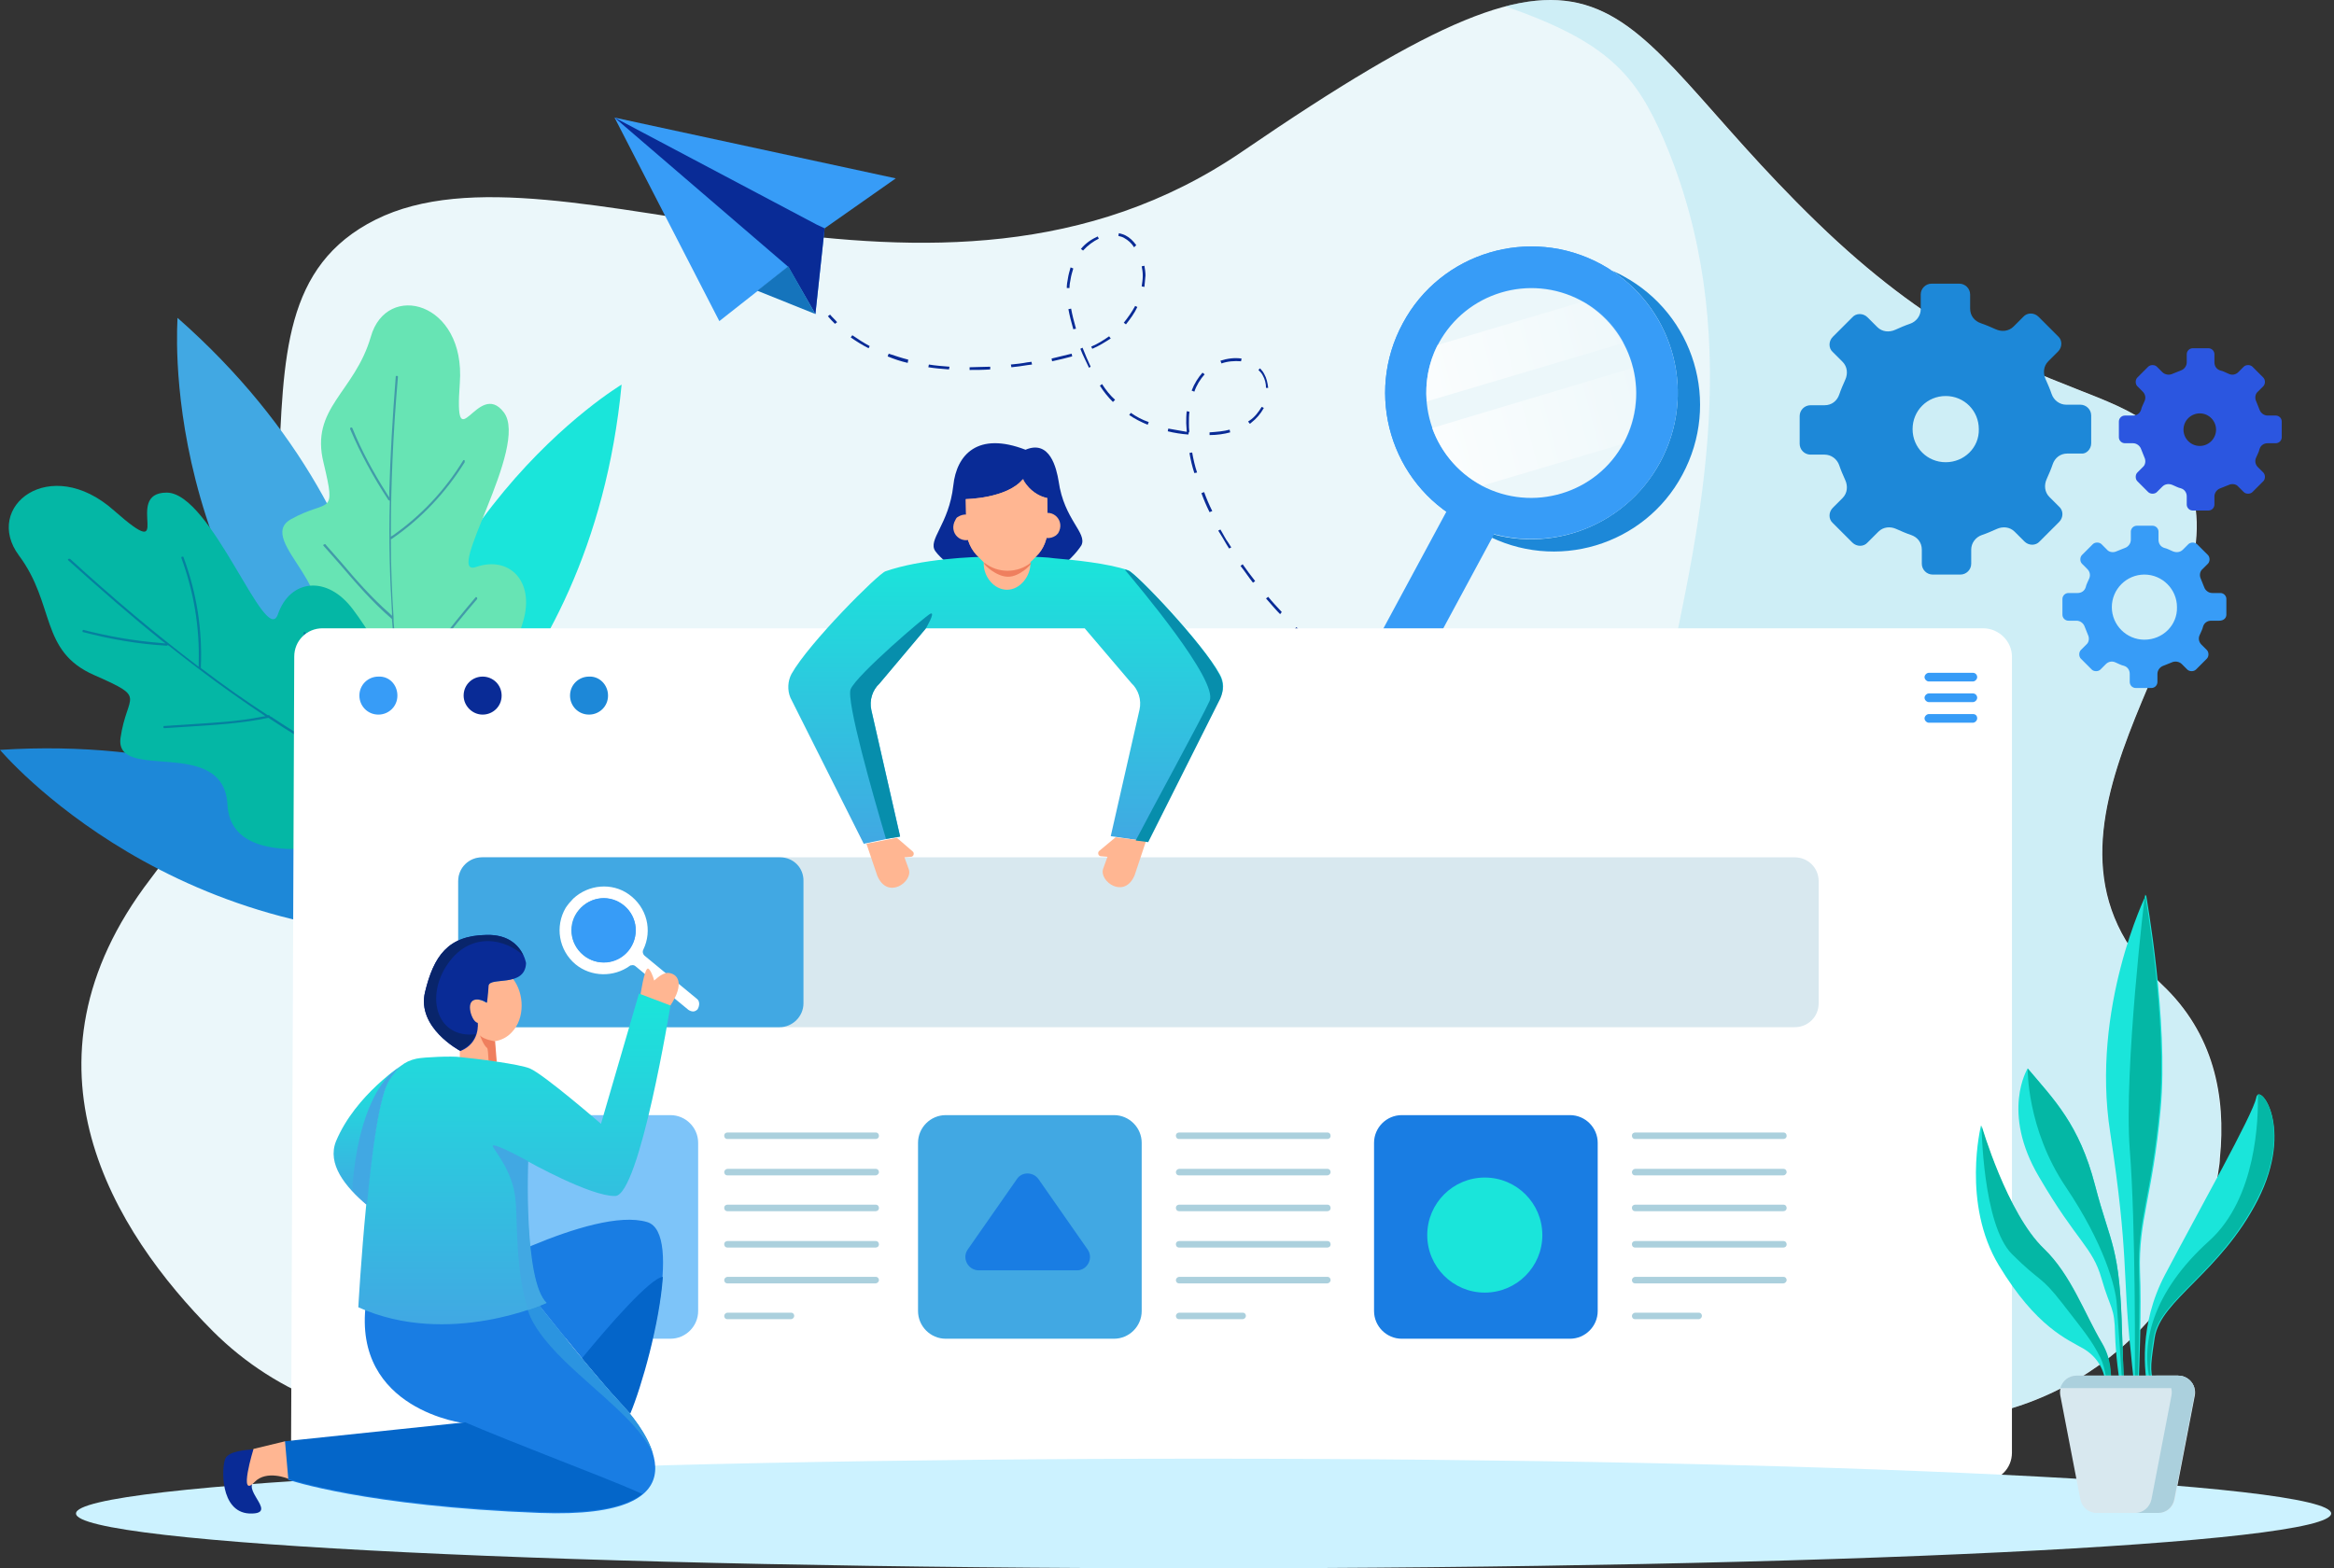 <?xml version="1.0" encoding="UTF-8"?> <svg xmlns="http://www.w3.org/2000/svg" width="366" height="246" viewBox="0 0 366 246" fill="none"><rect x="0" y="0" width="366" height="246" fill="#333333" stroke="none"/><path d="M66.743 222.929H301.79C324.776 222.929 344.781 206.159 347.931 183.343C348.016 182.833 348.102 182.237 348.102 181.726C349.123 171.851 347.08 162.061 339.078 154.484C313.283 130.307 349.293 99.234 343.93 77.781C338.567 56.328 319.753 68.672 284.934 34.875C250.03 1.078 255.479 -17.736 194.865 23.723C146.255 57.009 87.941 19.977 58.911 34.449C29.966 48.921 58.996 91.742 23.581 137.883C1.277 166.998 17.963 193.304 33.371 208.798C38.479 213.906 44.524 217.736 51.164 220.205C56.102 222.078 61.38 222.929 66.743 222.929Z" fill="#EBF7FA"></path><path opacity="0.48" d="M343.845 77.781C338.482 56.328 319.668 68.672 284.849 34.875C261.097 11.889 256.075 -4.201 236.069 0.992C251.988 6.526 256.5 11.634 260.927 21.935C286.296 81.356 233.77 141.033 269.525 167.85C289.191 182.662 248.243 204.201 210.955 222.93H301.705C324.69 222.93 344.696 206.159 347.846 183.344C347.931 182.833 348.016 182.237 348.016 181.726C349.038 171.851 346.995 162.061 338.992 154.484C313.283 130.392 349.208 99.234 343.845 77.781Z" fill="#ADE4F2"></path><path d="M140.467 27.979L96.369 18.445L112.799 50.369L123.611 41.855L127.867 49.262L129.314 35.811L140.467 27.979Z" fill="#379CF7"></path><path d="M128.037 35.215L129.314 35.811L127.867 49.262L123.611 41.855L96.369 18.445L128.037 35.215Z" fill="#092B96"></path><path d="M118.758 45.601L127.867 49.262L123.611 41.77L118.758 45.601Z" fill="#1574BC"></path><path d="M130.932 50.794C130.506 50.369 130.166 50.028 129.825 49.602L130.166 49.347C130.506 49.773 130.932 50.113 131.272 50.539L130.932 50.794Z" fill="#092B96"></path><path d="M246.881 118.133C245.774 118.048 244.667 117.963 243.646 117.878L243.731 117.452C244.838 117.537 245.859 117.707 246.966 117.707L246.881 118.133ZM240.411 117.367C239.304 117.197 238.283 117.026 237.176 116.771L237.261 116.345C238.283 116.601 239.389 116.771 240.411 116.941V117.367ZM234.026 116.09C233.004 115.834 231.898 115.494 230.876 115.153L230.961 114.728C231.983 115.068 233.004 115.324 234.111 115.664L234.026 116.09ZM227.811 114.132C226.79 113.791 225.768 113.366 224.747 112.94L224.917 112.599C225.939 113.025 226.96 113.451 227.982 113.791L227.811 114.132ZM221.767 111.578C220.745 111.152 219.809 110.641 218.873 110.131L219.043 109.79C219.979 110.301 221.001 110.812 221.937 111.237L221.767 111.578ZM215.978 108.513C215.042 107.917 214.105 107.406 213.169 106.811L213.424 106.47C214.361 107.066 215.212 107.662 216.148 108.173L215.978 108.513ZM210.53 104.938C209.678 104.342 208.742 103.661 207.891 102.98L208.146 102.639C208.997 103.32 209.849 104.001 210.7 104.597L210.53 104.938ZM205.422 100.851C204.571 100.17 203.804 99.404 203.038 98.638L203.294 98.382C204.06 99.149 204.911 99.83 205.677 100.596L205.422 100.851ZM200.74 96.339C199.973 95.573 199.292 94.722 198.526 93.871L198.867 93.615C199.548 94.466 200.314 95.233 200.995 95.999L200.74 96.339ZM196.483 91.402C195.802 90.55 195.206 89.614 194.525 88.763L194.866 88.507C195.462 89.359 196.143 90.295 196.824 91.146L196.483 91.402ZM192.737 86.038C192.567 85.783 192.482 85.613 192.312 85.357C191.886 84.591 191.46 83.91 191.035 83.229L191.375 83.059C191.801 83.74 192.141 84.506 192.652 85.187C192.822 85.443 192.908 85.613 193.078 85.868L192.737 86.038ZM189.673 80.335C189.162 79.313 188.736 78.292 188.396 77.355L188.821 77.185C189.162 78.121 189.587 79.143 190.098 80.164L189.673 80.335ZM187.289 74.205C186.948 73.184 186.693 72.077 186.523 71.055L186.948 70.97C187.119 71.992 187.374 73.099 187.715 74.12L187.289 74.205ZM189.673 68.246V67.82C190.864 67.735 191.886 67.65 192.822 67.395L192.908 67.82C191.971 68.076 190.864 68.246 189.673 68.246ZM186.352 68.161C185.246 68.076 184.139 67.906 183.118 67.65L183.203 67.225C184.139 67.395 185.076 67.565 186.097 67.735C186.097 67.31 186.012 66.799 186.012 66.373C186.012 65.777 186.012 65.096 186.097 64.5L186.523 64.585C186.438 65.181 186.438 65.777 186.438 66.373C186.438 66.799 186.438 67.31 186.523 67.735H186.438L186.352 68.161ZM179.968 66.629C178.946 66.203 177.924 65.692 177.073 65.096L177.329 64.756C178.18 65.352 179.116 65.862 180.138 66.203L179.968 66.629ZM195.972 66.458L195.717 66.118C195.802 66.033 195.887 66.033 195.972 65.948C196.738 65.437 197.334 64.671 197.845 63.819L198.186 63.989C197.675 64.926 196.994 65.692 196.228 66.288C196.143 66.373 196.057 66.458 195.972 66.458ZM174.519 63.053C173.753 62.287 173.072 61.436 172.476 60.499L172.817 60.244C173.413 61.18 174.094 62.032 174.86 62.712L174.519 63.053ZM187.289 61.436L186.863 61.265C187.289 60.159 187.885 59.222 188.566 58.456L188.906 58.711C188.225 59.478 187.629 60.414 187.289 61.436ZM198.526 60.84C198.526 60.159 198.356 59.478 198.015 58.882C197.845 58.541 197.59 58.286 197.334 58.03L197.59 57.775C197.845 58.03 198.101 58.371 198.271 58.711C198.611 59.307 198.782 60.074 198.867 60.84H198.526ZM152.045 58.03V57.605C153.066 57.605 154.173 57.52 155.28 57.52V57.945C154.173 58.03 153.066 58.03 152.045 58.03ZM148.81 57.945C147.703 57.86 146.596 57.775 145.575 57.605L145.66 57.179C146.681 57.349 147.788 57.434 148.895 57.52L148.81 57.945ZM170.773 57.69C170.348 56.753 169.837 55.817 169.411 54.71L169.752 54.54C170.178 55.647 170.603 56.583 171.029 57.52L170.773 57.69ZM158.6 57.605L158.515 57.179C159.366 57.094 160.217 57.009 161.069 56.839L161.75 56.753L161.835 57.179L161.154 57.264C160.217 57.434 159.366 57.52 158.6 57.605ZM191.545 57.009L191.375 56.583C192.397 56.243 193.589 56.072 194.695 56.243L194.61 56.668C193.589 56.583 192.482 56.668 191.545 57.009ZM142.34 56.924C141.233 56.668 140.211 56.328 139.19 55.902L139.36 55.476C140.382 55.817 141.403 56.157 142.425 56.413L142.34 56.924ZM164.985 56.668L164.899 56.243C166.006 55.987 167.028 55.732 168.049 55.476L168.134 55.902C167.198 56.157 166.176 56.413 164.985 56.668ZM171.284 54.71L171.114 54.37C172.136 53.944 173.072 53.348 173.923 52.752L174.179 53.093C173.242 53.689 172.306 54.285 171.284 54.71ZM136.21 54.625C135.189 54.114 134.252 53.518 133.401 52.922L133.656 52.582C134.508 53.178 135.444 53.774 136.38 54.285L136.21 54.625ZM168.305 51.645C167.964 50.454 167.709 49.432 167.538 48.496L167.964 48.41C168.134 49.347 168.39 50.368 168.73 51.56L168.305 51.645ZM176.562 50.879L176.222 50.624C176.903 49.773 177.499 48.921 178.01 47.985L178.35 48.155C177.924 49.092 177.243 50.028 176.562 50.879ZM167.709 45.175H167.283C167.283 44.665 167.368 44.154 167.453 43.728C167.538 43.132 167.709 42.536 167.879 41.941L168.305 42.111C168.134 42.707 167.964 43.218 167.879 43.813C167.794 44.239 167.709 44.665 167.709 45.175ZM179.457 45.005L179.031 44.92C179.116 44.324 179.201 43.813 179.201 43.218C179.201 42.707 179.116 42.196 179.031 41.77L179.457 41.685C179.542 42.196 179.627 42.707 179.627 43.218C179.542 43.813 179.542 44.409 179.457 45.005ZM169.837 39.301L169.497 39.046C170.263 38.11 171.199 37.514 172.136 37.088L172.306 37.429C171.455 37.854 170.603 38.45 169.837 39.301ZM177.839 38.791C177.414 38.11 176.903 37.684 176.307 37.343C176.052 37.173 175.711 37.088 175.371 37.003L175.456 36.577C175.796 36.662 176.137 36.748 176.477 36.918C177.158 37.258 177.669 37.769 178.18 38.45L177.839 38.791Z" fill="#092B96"></path><path d="M250.796 118.218C250.626 118.218 250.456 118.218 250.286 118.218V117.792C250.796 117.792 251.392 117.792 251.903 117.792V118.218C251.563 118.218 251.137 118.218 250.796 118.218Z" fill="#092B96"></path><path d="M254.542 43.303C253.946 42.962 253.35 42.707 252.754 42.451C262.63 48.921 266.035 61.946 260.331 72.503C254.627 83.059 241.858 87.401 231.046 82.718C231.557 83.059 232.153 83.399 232.749 83.74C243.901 89.784 257.862 85.613 263.821 74.461C269.866 63.223 265.694 49.347 254.542 43.303Z" fill="#1D88D8"></path><path d="M251.052 41.43C239.9 35.386 225.938 39.557 219.979 50.709C213.935 61.861 218.106 75.823 229.258 81.782C240.41 87.826 254.372 83.655 260.331 72.503C266.375 61.35 262.204 47.474 251.052 41.43ZM232.323 76.163C224.321 71.822 221.341 61.861 225.598 53.859C229.939 45.857 239.9 42.877 247.902 47.134C255.904 51.475 258.884 61.436 254.627 69.438C250.371 77.44 240.325 80.42 232.323 76.163Z" fill="#379CF7"></path><path d="M223.469 52.582C229.173 42.026 241.943 37.684 252.754 42.451C252.244 42.111 251.648 41.77 251.052 41.43C239.9 35.386 225.938 39.557 219.979 50.709C213.935 61.861 218.106 75.823 229.258 81.782C229.854 82.123 230.45 82.378 231.046 82.633C221.171 76.248 217.766 63.138 223.469 52.582Z" fill="#379CF7"></path><path opacity="0.05" d="M247.732 46.963C239.645 42.792 229.684 45.942 225.513 54.029C221.341 62.117 224.491 72.077 232.579 76.248C240.666 80.42 250.626 77.27 254.798 69.183C258.969 61.095 255.82 51.135 247.732 46.963Z" fill="white"></path><path d="M254.627 53.774L223.725 62.968C223.469 59.988 223.98 56.924 225.427 54.114L248.243 47.304C251.052 48.836 253.265 51.135 254.627 53.774Z" fill="url(#paint0_linear_192_1059)"></path><path d="M254.798 69.183C254.713 69.353 254.627 69.523 254.542 69.608L232.493 76.163C228.662 74.205 225.938 70.885 224.576 67.139L256.075 57.69C257.096 61.521 256.671 65.522 254.798 69.183Z" fill="url(#paint1_linear_192_1059)"></path><path d="M235.491 81.562L228.223 77.642L204.42 121.778L211.689 125.698L235.491 81.562Z" fill="#379CF7"></path><path d="M327.925 69.523V65.181C327.925 64.245 327.159 63.479 326.223 63.479H324.009C322.988 63.479 322.051 62.798 321.711 61.776C321.455 61.01 321.115 60.244 320.774 59.478C320.349 58.541 320.434 57.434 321.2 56.668L322.732 55.136C323.413 54.455 323.413 53.348 322.732 52.752L319.668 49.688C318.987 49.007 317.88 49.007 317.284 49.688L315.752 51.22C314.985 51.986 313.879 52.071 312.942 51.645C312.176 51.305 311.41 50.965 310.644 50.709C309.622 50.369 308.941 49.517 308.941 48.41V46.197C308.941 45.261 308.175 44.495 307.239 44.495H302.897C301.96 44.495 301.194 45.261 301.194 46.197V48.496C301.194 49.517 300.513 50.454 299.492 50.794C298.725 51.05 297.959 51.39 297.193 51.731C296.257 52.156 295.15 52.071 294.384 51.305L292.851 49.773C292.17 49.092 291.064 49.092 290.468 49.773L287.403 52.837C286.722 53.518 286.722 54.625 287.403 55.221L288.935 56.753C289.702 57.52 289.787 58.626 289.361 59.563C289.02 60.329 288.68 61.095 288.425 61.861C288.084 62.883 287.233 63.564 286.126 63.564H283.913C282.976 63.564 282.21 64.33 282.21 65.266V69.608C282.21 70.545 282.976 71.311 283.913 71.311H286.126C287.148 71.311 288.084 71.992 288.425 73.013C288.68 73.78 289.02 74.546 289.361 75.312C289.787 76.248 289.702 77.355 288.935 78.121L287.403 79.654C286.722 80.335 286.722 81.441 287.403 82.037L290.468 85.102C291.149 85.783 292.255 85.783 292.851 85.102L294.554 83.4C295.32 82.633 296.427 82.548 297.363 82.974C298.129 83.314 298.896 83.655 299.662 83.91C300.683 84.251 301.364 85.102 301.364 86.209V88.422C301.364 89.359 302.131 90.125 303.067 90.125H307.409C308.345 90.125 309.111 89.359 309.111 88.422V86.209C309.111 85.187 309.792 84.251 310.814 83.91C311.58 83.655 312.346 83.314 313.113 82.974C314.049 82.548 315.156 82.633 315.922 83.4L317.454 84.932C318.135 85.613 319.242 85.613 319.838 84.932L322.903 81.867C323.584 81.186 323.584 80.079 322.903 79.483L321.37 77.951C320.604 77.185 320.519 76.078 320.945 75.142C321.285 74.376 321.626 73.609 321.881 72.843C322.222 71.822 323.073 71.141 324.18 71.141H326.393C327.159 71.226 327.925 70.46 327.925 69.523ZM305.11 72.503C302.216 72.503 299.917 70.204 299.917 67.31C299.917 64.415 302.216 62.117 305.11 62.117C308.005 62.117 310.303 64.415 310.303 67.31C310.388 70.204 308.005 72.503 305.11 72.503Z" fill="#1D88D8"></path><path d="M349.123 96.424V93.956C349.123 93.445 348.698 93.019 348.187 93.019H346.91C346.314 93.019 345.803 92.594 345.633 92.083C345.463 91.657 345.292 91.231 345.122 90.806C344.867 90.295 344.952 89.614 345.377 89.273L346.229 88.422C346.569 88.082 346.569 87.4 346.229 87.06L344.526 85.357C344.186 85.017 343.505 85.017 343.164 85.357L342.313 86.209C341.887 86.634 341.291 86.719 340.695 86.464C340.27 86.294 339.844 86.038 339.418 85.953C338.822 85.783 338.482 85.272 338.482 84.676V83.399C338.482 82.888 338.056 82.463 337.545 82.463H335.077C334.566 82.463 334.14 82.888 334.14 83.399V84.676C334.14 85.272 333.714 85.783 333.204 85.953C332.778 86.124 332.352 86.294 331.927 86.464C331.416 86.719 330.735 86.634 330.394 86.209L329.543 85.357C329.203 85.017 328.521 85.017 328.181 85.357L326.478 87.06C326.138 87.4 326.138 88.082 326.478 88.422L327.33 89.273C327.755 89.699 327.84 90.295 327.585 90.806C327.415 91.231 327.159 91.657 327.074 92.083C326.904 92.679 326.393 93.019 325.797 93.019H324.35C323.839 93.019 323.414 93.445 323.414 93.956V96.424C323.414 96.935 323.839 97.361 324.35 97.361H325.627C326.223 97.361 326.734 97.787 326.904 98.297C327.074 98.723 327.244 99.149 327.415 99.574C327.67 100.085 327.585 100.766 327.159 101.107L326.308 101.958C325.968 102.298 325.968 102.98 326.308 103.32L328.011 105.023C328.351 105.363 329.032 105.363 329.373 105.023L330.224 104.171C330.65 103.746 331.246 103.661 331.756 103.916C332.182 104.086 332.608 104.342 333.033 104.427C333.629 104.597 333.97 105.108 333.97 105.704V106.981C333.97 107.491 334.395 107.917 334.906 107.917H337.375C337.886 107.917 338.312 107.491 338.312 106.981V105.704C338.312 105.108 338.737 104.597 339.248 104.427C339.674 104.256 340.099 104.086 340.525 103.916C341.036 103.661 341.717 103.746 342.142 104.171L342.994 105.023C343.334 105.363 344.015 105.363 344.356 105.023L346.058 103.32C346.399 102.98 346.399 102.298 346.058 101.958L345.207 101.107C344.782 100.681 344.696 100.085 344.952 99.574C345.122 99.149 345.377 98.723 345.463 98.297C345.633 97.701 346.144 97.361 346.74 97.361H348.016C348.698 97.361 349.123 96.935 349.123 96.424ZM336.268 100.34C333.459 100.34 331.161 98.042 331.161 95.233C331.161 92.423 333.459 90.125 336.268 90.125C339.078 90.125 341.376 92.423 341.376 95.233C341.461 98.042 339.163 100.34 336.268 100.34Z" fill="#379CF7"></path><path d="M357.806 68.587V66.118C357.806 65.607 357.381 65.181 356.87 65.181H355.593C354.997 65.181 354.486 64.756 354.316 64.245C354.146 63.819 353.976 63.394 353.805 62.968C353.55 62.457 353.635 61.776 354.061 61.436L354.912 60.584C355.253 60.244 355.253 59.563 354.912 59.222L353.209 57.52C352.869 57.179 352.188 57.179 351.847 57.52L350.996 58.371C350.57 58.797 349.974 58.882 349.464 58.626C349.038 58.456 348.612 58.201 348.187 58.116C347.591 57.945 347.25 57.435 347.25 56.839V55.562C347.25 55.051 346.825 54.625 346.314 54.625H343.845C343.334 54.625 342.908 55.051 342.908 55.562V56.839C342.908 57.435 342.483 57.945 341.972 58.116C341.546 58.286 341.121 58.456 340.695 58.626C340.184 58.882 339.503 58.797 339.078 58.371L338.226 57.52C337.886 57.179 337.205 57.179 336.864 57.52L335.162 59.222C334.821 59.563 334.821 60.244 335.162 60.584L336.013 61.436C336.439 61.861 336.524 62.457 336.268 62.968C336.098 63.394 335.843 63.819 335.757 64.245C335.587 64.841 335.076 65.181 334.481 65.181H333.204C332.693 65.181 332.267 65.607 332.267 66.118V68.587C332.267 69.097 332.693 69.523 333.204 69.523H334.481C335.076 69.523 335.587 69.949 335.757 70.46C335.928 70.885 336.098 71.311 336.268 71.737C336.524 72.247 336.439 72.928 336.013 73.269L335.162 74.12C334.821 74.461 334.821 75.142 335.162 75.482L336.864 77.185C337.205 77.525 337.886 77.525 338.226 77.185L339.078 76.334C339.503 75.908 340.099 75.823 340.695 76.078C341.121 76.249 341.546 76.504 341.972 76.589C342.568 76.759 342.908 77.27 342.908 77.866V79.143C342.908 79.654 343.334 80.079 343.845 80.079H346.314C346.825 80.079 347.25 79.654 347.25 79.143V77.866C347.25 77.27 347.676 76.759 348.187 76.589C348.612 76.419 349.038 76.249 349.464 76.078C349.974 75.823 350.655 75.908 350.996 76.334L351.847 77.185C352.188 77.525 352.869 77.525 353.209 77.185L354.912 75.482C355.253 75.142 355.253 74.461 354.912 74.12L354.061 73.269C353.635 72.843 353.55 72.247 353.805 71.737C353.976 71.311 354.231 70.885 354.316 70.46C354.486 69.864 354.997 69.523 355.593 69.523H356.87C357.381 69.523 357.806 69.097 357.806 68.587ZM344.952 69.949C343.504 69.949 342.398 68.757 342.398 67.395C342.398 65.948 343.59 64.841 344.952 64.841C346.399 64.841 347.506 66.033 347.506 67.395C347.506 68.757 346.399 69.949 344.952 69.949Z" fill="#2B56E0"></path><path d="M76.788 146.482C76.788 146.482 52.1 114.302 0 117.622C0 117.622 27.668 150.653 76.788 146.482Z" fill="#1D88D8"></path><path d="M61.72 124.603C61.72 124.603 67.084 84.421 27.838 49.858C27.923 49.858 24.007 92.764 61.72 124.603Z" fill="#41A8E3"></path><path d="M57.889 129.796C57.889 129.796 92.623 110.982 97.475 60.329C97.475 60.329 61.465 81.782 57.889 129.796Z" fill="#1AE5DA"></path><path d="M65.806 126.902C65.806 126.902 36.861 109.109 47.418 100.17C55.335 93.445 39.756 84.762 45.63 81.442C51.589 78.121 52.781 81.186 50.738 72.588C48.609 63.99 55.59 61.606 58.144 52.837C60.613 44.069 73.042 47.304 72.106 60.074C71.169 72.843 74.915 59.307 79.001 64.671C83.088 70.034 69.467 90.721 74.66 88.933C79.853 87.145 83.854 91.147 82.066 97.361C77.895 111.833 65.806 126.902 65.806 126.902Z" fill="#67E4B4"></path><path opacity="0.39" d="M66.828 133.286C66.742 133.286 66.742 133.201 66.742 133.116C64.784 123.241 62.486 110.301 61.464 97.191V97.106L61.379 97.021C58.4 94.467 55.76 91.402 53.292 88.507C52.44 87.571 51.589 86.549 50.738 85.613C50.653 85.528 50.653 85.528 50.738 85.443C50.823 85.358 50.908 85.358 50.993 85.358C50.993 85.358 51.078 85.358 51.078 85.443C51.929 86.379 52.696 87.316 53.547 88.252C55.846 90.976 58.314 93.786 61.038 96.169L61.464 96.595V95.999C61.124 90.466 60.953 84.762 61.124 78.717V78.547L60.953 78.462C60.953 78.462 60.868 78.462 60.868 78.377C58.57 74.886 56.527 71.141 54.909 67.31C54.909 67.225 54.909 67.225 54.909 67.139C54.994 67.054 55.079 67.054 55.164 67.054L55.25 67.139C56.697 70.715 58.57 74.12 60.613 77.355L61.038 78.036V77.27C61.209 71.481 61.549 65.522 62.06 59.052C62.06 58.967 62.06 58.967 62.145 58.967C62.23 58.967 62.23 58.967 62.316 58.967C62.401 58.967 62.401 59.052 62.401 59.137C61.635 67.991 61.294 76.078 61.294 83.655V84.166L61.72 83.91C66.146 80.76 69.807 76.844 72.616 72.247C72.616 72.162 72.701 72.162 72.787 72.162C72.872 72.162 72.872 72.247 72.872 72.332C72.872 72.418 72.872 72.418 72.872 72.503C69.892 77.27 66.061 81.356 61.464 84.506L61.294 84.591V84.762C61.294 89.018 61.464 93.019 61.72 96.935V97.021V97.106C61.72 97.191 61.72 97.191 61.72 97.276V97.361V97.446C61.975 100.851 62.316 104.512 62.826 108.428L62.997 108.939L63.337 108.428C66.828 103.32 70.573 98.383 74.574 93.7C74.659 93.615 74.659 93.615 74.745 93.7C74.83 93.7 74.83 93.786 74.83 93.871V93.956C70.573 98.893 66.657 104.086 62.997 109.45L62.911 109.535V109.62C63.848 116.601 65.04 124.092 66.913 133.286C66.913 133.372 66.913 133.372 66.913 133.372C66.998 133.372 66.913 133.372 66.828 133.286Z" fill="#092B96"></path><path d="M69.722 128.008C69.722 128.008 36.436 140.778 35.67 126.22C35.074 115.324 17.962 122.815 18.899 115.749C19.92 108.683 23.241 109.62 14.727 105.874C6.214 102.128 8.683 94.807 2.979 87.145C-2.725 79.483 7.832 71.141 17.877 80.079C27.923 88.933 19.069 77.27 26.135 77.27C33.201 77.27 41.714 101.788 43.587 96.339C45.46 90.891 51.249 90.125 55.335 95.573C64.87 108.258 69.722 128.008 69.722 128.008Z" fill="#04B7A5"></path><path opacity="0.39" d="M75.681 131.243C75.596 131.243 75.596 131.243 75.511 131.243C66.061 126.561 53.717 120.261 42.224 112.685L42.139 112.599H42.054C38.053 113.451 33.796 113.706 29.795 113.962C28.433 114.047 27.156 114.132 25.794 114.217C25.709 114.217 25.709 114.217 25.624 114.132C25.624 114.047 25.624 113.876 25.709 113.876H25.794C27.071 113.791 28.433 113.706 29.71 113.621C33.456 113.366 37.287 113.195 41.032 112.429L41.628 112.344L41.118 112.004C36.265 108.769 31.498 105.278 26.475 101.277L26.305 101.192L26.134 101.277H26.049C21.622 101.022 17.281 100.255 13.024 99.149C12.939 99.149 12.939 99.064 12.939 99.064C12.939 98.978 12.939 98.893 13.024 98.808H13.109C17.026 99.83 21.027 100.511 25.113 100.851L25.964 100.936L25.283 100.426C20.516 96.595 15.834 92.508 10.726 87.911C10.641 87.826 10.641 87.826 10.641 87.826C10.641 87.741 10.726 87.741 10.726 87.656C10.811 87.656 10.896 87.656 10.981 87.656C17.877 93.956 24.347 99.404 30.732 104.257L31.157 104.597V104.086C31.328 98.382 30.391 92.849 28.433 87.486C28.433 87.401 28.433 87.401 28.518 87.316C28.603 87.316 28.688 87.316 28.688 87.316C28.774 87.316 28.774 87.401 28.774 87.401C30.817 92.934 31.753 98.723 31.498 104.597V104.767L31.583 104.852C35.158 107.577 38.564 109.96 41.969 112.174H42.054H42.139C42.224 112.174 42.224 112.174 42.309 112.259V112.344H42.395C45.374 114.302 48.609 116.345 52.27 118.473L52.866 118.814L52.61 118.133C50.567 112.004 48.864 105.619 47.588 99.319C47.588 99.234 47.588 99.149 47.673 99.149C47.758 99.149 47.843 99.149 47.843 99.149C47.843 99.149 47.928 99.149 47.928 99.234C49.29 105.874 51.163 112.514 53.291 118.984V119.069L53.377 119.155C59.761 122.815 66.827 126.561 75.596 130.903C75.681 130.903 75.681 130.988 75.681 130.988C75.851 131.158 75.766 131.243 75.681 131.243Z" fill="#092B96"></path><path d="M310.985 98.553H50.569C48.1 98.553 46.142 100.511 46.142 102.98L45.631 229.995C45.631 232.464 47.589 234.422 50.058 234.422L311.07 232.294C313.539 232.294 315.497 230.336 315.497 227.867V102.98C315.497 100.596 313.454 98.553 310.985 98.553Z" fill="white"></path><path d="M281.444 134.478H75.596C73.553 134.478 71.851 136.096 71.851 138.224V157.378C71.851 159.421 73.468 161.124 75.596 161.124H281.444C283.487 161.124 285.189 159.507 285.189 157.378V138.224C285.189 136.096 283.487 134.478 281.444 134.478Z" fill="#D8E8EF"></path><path d="M122.333 134.478H75.596C73.553 134.478 71.851 136.096 71.851 138.224V157.378C71.851 159.421 73.468 161.124 75.596 161.124H122.248C124.291 161.124 125.994 159.421 125.994 157.378V138.309C126.079 136.096 124.377 134.478 122.333 134.478Z" fill="#41A8E3"></path><path d="M105.137 174.915H78.746C76.363 174.915 74.405 176.873 74.405 179.257V205.648C74.405 208.031 76.363 209.989 78.746 209.989H105.137C107.521 209.989 109.479 208.031 109.479 205.648V179.257C109.479 176.873 107.521 174.915 105.137 174.915Z" fill="#7DC4F9"></path><path d="M174.69 174.915H148.299C145.916 174.915 143.958 176.873 143.958 179.257V205.648C143.958 208.031 145.916 209.989 148.299 209.989H174.69C177.074 209.989 179.032 208.031 179.032 205.648V179.257C179.032 176.873 177.074 174.915 174.69 174.915Z" fill="#41A8E3"></path><path d="M114.076 178.661C113.735 178.661 113.565 178.406 113.565 178.151C113.565 177.81 113.82 177.64 114.076 177.64H137.317C137.657 177.64 137.827 177.895 137.827 178.151C137.827 178.491 137.572 178.661 137.317 178.661H114.076Z" fill="#ABD0DD"></path><path d="M114.076 184.365C113.735 184.365 113.565 184.11 113.565 183.854C113.565 183.599 113.82 183.344 114.076 183.344H137.317C137.657 183.344 137.827 183.599 137.827 183.854C137.827 184.11 137.572 184.365 137.317 184.365H114.076Z" fill="#ABD0DD"></path><path d="M114.076 189.984C113.735 189.984 113.565 189.728 113.565 189.473C113.565 189.132 113.82 188.962 114.076 188.962H137.317C137.657 188.962 137.827 189.218 137.827 189.473C137.827 189.813 137.572 189.984 137.317 189.984H114.076Z" fill="#ABD0DD"></path><path d="M114.076 195.687C113.735 195.687 113.565 195.432 113.565 195.177C113.565 194.836 113.82 194.666 114.076 194.666H137.317C137.657 194.666 137.827 194.921 137.827 195.177C137.827 195.517 137.572 195.687 137.317 195.687H114.076Z" fill="#ABD0DD"></path><path d="M114.076 201.306C113.735 201.306 113.565 201.051 113.565 200.795C113.565 200.54 113.82 200.285 114.076 200.285H137.317C137.657 200.285 137.827 200.54 137.827 200.795C137.827 201.051 137.572 201.306 137.317 201.306H114.076Z" fill="#ABD0DD"></path><path d="M114.076 206.925C113.735 206.925 113.565 206.67 113.565 206.414C113.565 206.159 113.82 205.903 114.076 205.903H124.036C124.377 205.903 124.547 206.159 124.547 206.414C124.547 206.67 124.291 206.925 124.036 206.925H114.076Z" fill="#ABD0DD"></path><path d="M184.905 178.661C184.564 178.661 184.394 178.406 184.394 178.151C184.394 177.81 184.649 177.64 184.905 177.64H208.146C208.486 177.64 208.656 177.895 208.656 178.151C208.656 178.491 208.401 178.661 208.146 178.661H184.905Z" fill="#ABD0DD"></path><path d="M184.905 184.365C184.564 184.365 184.394 184.11 184.394 183.854C184.394 183.599 184.649 183.344 184.905 183.344H208.146C208.486 183.344 208.656 183.599 208.656 183.854C208.656 184.11 208.401 184.365 208.146 184.365H184.905Z" fill="#ABD0DD"></path><path d="M184.905 189.984C184.564 189.984 184.394 189.728 184.394 189.473C184.394 189.132 184.649 188.962 184.905 188.962H208.146C208.486 188.962 208.656 189.218 208.656 189.473C208.656 189.813 208.401 189.984 208.146 189.984H184.905Z" fill="#ABD0DD"></path><path d="M184.905 195.687C184.564 195.687 184.394 195.432 184.394 195.177C184.394 194.836 184.649 194.666 184.905 194.666H208.146C208.486 194.666 208.656 194.921 208.656 195.177C208.656 195.517 208.401 195.687 208.146 195.687H184.905Z" fill="#ABD0DD"></path><path d="M184.905 201.306C184.564 201.306 184.394 201.051 184.394 200.795C184.394 200.54 184.649 200.285 184.905 200.285H208.146C208.486 200.285 208.656 200.54 208.656 200.795C208.656 201.051 208.401 201.306 208.146 201.306H184.905Z" fill="#ABD0DD"></path><path d="M184.905 206.925C184.564 206.925 184.394 206.67 184.394 206.414C184.394 206.159 184.649 205.903 184.905 205.903H194.865C195.206 205.903 195.376 206.159 195.376 206.414C195.376 206.67 195.121 206.925 194.865 206.925H184.905Z" fill="#ABD0DD"></path><path d="M246.2 174.915H219.809C217.425 174.915 215.467 176.873 215.467 179.257V205.648C215.467 208.031 217.425 209.989 219.809 209.989H246.2C248.583 209.989 250.541 208.031 250.541 205.648V179.257C250.541 176.873 248.583 174.915 246.2 174.915Z" fill="#197DE3"></path><path d="M256.415 178.661C256.075 178.661 255.904 178.406 255.904 178.151C255.904 177.81 256.16 177.64 256.415 177.64H279.656C279.996 177.64 280.167 177.895 280.167 178.151C280.167 178.491 279.911 178.661 279.656 178.661H256.415Z" fill="#ABD0DD"></path><path d="M256.415 184.365C256.075 184.365 255.904 184.11 255.904 183.854C255.904 183.599 256.16 183.344 256.415 183.344H279.656C279.996 183.344 280.167 183.599 280.167 183.854C280.167 184.11 279.911 184.365 279.656 184.365H256.415Z" fill="#ABD0DD"></path><path d="M256.415 189.984C256.075 189.984 255.904 189.728 255.904 189.473C255.904 189.132 256.16 188.962 256.415 188.962H279.656C279.996 188.962 280.167 189.218 280.167 189.473C280.167 189.813 279.911 189.984 279.656 189.984H256.415Z" fill="#ABD0DD"></path><path d="M256.415 195.687C256.075 195.687 255.904 195.432 255.904 195.177C255.904 194.836 256.16 194.666 256.415 194.666H279.656C279.996 194.666 280.167 194.921 280.167 195.177C280.167 195.517 279.911 195.687 279.656 195.687H256.415Z" fill="#ABD0DD"></path><path d="M256.415 201.306C256.075 201.306 255.904 201.051 255.904 200.795C255.904 200.54 256.16 200.285 256.415 200.285H279.656C279.996 200.285 280.167 200.54 280.167 200.795C280.167 201.051 279.911 201.306 279.656 201.306H256.415Z" fill="#ABD0DD"></path><path d="M256.415 206.925C256.075 206.925 255.904 206.67 255.904 206.414C255.904 206.159 256.16 205.903 256.415 205.903H266.375C266.716 205.903 266.886 206.159 266.886 206.414C266.886 206.67 266.631 206.925 266.375 206.925H256.415Z" fill="#ABD0DD"></path><path fill-rule="evenodd" clip-rule="evenodd" d="M309.367 105.534H302.471C302.131 105.534 301.79 105.874 301.79 106.215C301.79 106.555 302.131 106.896 302.471 106.896H309.367C309.707 106.896 310.048 106.555 310.048 106.215C310.048 105.874 309.792 105.534 309.367 105.534Z" fill="#379CF7"></path><path fill-rule="evenodd" clip-rule="evenodd" d="M309.367 108.768H302.471C302.131 108.768 301.79 109.109 301.79 109.449C301.79 109.79 302.131 110.131 302.471 110.131H309.367C309.707 110.131 310.048 109.79 310.048 109.449C310.048 109.109 309.792 108.768 309.367 108.768Z" fill="#379CF7"></path><path fill-rule="evenodd" clip-rule="evenodd" d="M309.367 112.004H302.471C302.131 112.004 301.79 112.344 301.79 112.685C301.79 113.025 302.131 113.366 302.471 113.366H309.367C309.707 113.366 310.048 113.025 310.048 112.685C310.048 112.259 309.792 112.004 309.367 112.004Z" fill="#379CF7"></path><path d="M62.317 109.109C62.317 110.812 60.955 112.089 59.337 112.089C57.634 112.089 56.357 110.726 56.357 109.109C56.357 107.406 57.719 106.129 59.337 106.129C61.04 106.044 62.317 107.406 62.317 109.109Z" fill="#379CF7"></path><path d="M78.662 109.109C78.662 110.812 77.3 112.089 75.682 112.089C74.065 112.089 72.703 110.726 72.703 109.109C72.703 107.406 74.065 106.129 75.682 106.129C77.3 106.129 78.662 107.406 78.662 109.109Z" fill="#092B96"></path><path d="M95.347 109.109C95.347 110.811 93.985 112.088 92.367 112.088C90.665 112.088 89.388 110.726 89.388 109.109C89.388 107.406 90.75 106.129 92.367 106.129C93.985 106.044 95.347 107.406 95.347 109.109Z" fill="#1D88D8"></path><path d="M170.518 195.943L162.856 184.961C162.005 183.769 160.217 183.769 159.451 184.961L151.789 195.943C150.767 197.305 151.789 199.263 153.492 199.263H168.9C170.518 199.263 171.539 197.305 170.518 195.943Z" fill="#197DE3"></path><path d="M232.834 202.753C237.818 202.753 241.858 198.713 241.858 193.729C241.858 188.746 237.818 184.706 232.834 184.706C227.85 184.706 223.81 188.746 223.81 193.729C223.81 198.713 227.85 202.753 232.834 202.753Z" fill="#1AE5DA"></path><path d="M365.553 237.402C365.553 232.634 286.381 228.803 188.736 228.803C91.091 228.803 11.918 232.634 11.918 237.402C11.918 242.169 91.091 246 188.736 246C286.381 246 365.553 242.169 365.553 237.402Z" fill="#CCF2FF"></path><path fill-rule="evenodd" clip-rule="evenodd" d="M166.006 75.482C165.665 73.439 164.644 68.927 160.813 70.545C153.321 67.65 150.001 71.311 149.49 76.163C148.809 82.293 145.404 84.676 146.681 86.464C148.298 88.677 153.151 91.827 158.259 91.998C163.537 92.083 168.134 87.826 169.581 85.528C170.518 83.57 166.857 81.526 166.006 75.482Z" fill="#092B96"></path><path fill-rule="evenodd" clip-rule="evenodd" d="M191.29 105.789C188.651 100.936 178.095 89.869 176.903 89.444C173.583 88.337 168.39 87.826 165.325 87.571C163.282 87.23 157.663 87.315 157.663 87.315H155.45C152.555 87.315 144.468 87.656 138.849 89.614C137.657 90.04 126.846 100.851 124.121 105.704C123.525 106.81 123.44 108.258 123.951 109.45L135.444 132.35L141.148 131.158L136.636 111.322C136.295 109.79 136.806 108.173 137.913 107.151L145.149 98.553H155.45H170.092L177.413 107.151C178.52 108.173 179.031 109.79 178.69 111.322L174.179 131.158L179.967 132.009L191.29 109.45C191.971 108.343 191.971 106.981 191.29 105.789Z" fill="url(#paint2_linear_192_1059)"></path><path fill-rule="evenodd" clip-rule="evenodd" d="M140.637 131.413L143.106 133.542C143.446 133.797 143.276 134.393 142.85 134.393L141.829 134.478L142.51 136.351C143.191 138.309 139.19 141.203 137.572 137.372L135.87 132.35L140.637 131.413Z" fill="#FFB692"></path><path fill-rule="evenodd" clip-rule="evenodd" d="M174.944 131.328L172.39 133.456C172.05 133.712 172.22 134.308 172.646 134.308L173.667 134.393L172.986 136.266C172.305 138.224 176.306 141.118 177.924 137.287L179.711 131.924L174.944 131.328Z" fill="#FFB692"></path><path fill-rule="evenodd" clip-rule="evenodd" d="M164.219 78.121L164.304 82.718C164.304 84.421 163.708 86.124 162.431 87.315C162.261 87.486 162.005 87.741 161.835 87.911C159.707 89.954 156.302 90.04 154.173 88.082L153.577 87.486C152.301 86.379 151.534 84.676 151.534 82.974L151.449 78.291C151.449 78.291 158.004 78.206 160.473 75.142C160.388 75.227 161.665 77.61 164.219 78.121Z" fill="#FFA683"></path><path fill-rule="evenodd" clip-rule="evenodd" d="M164.219 78.121L164.304 82.718C164.304 84.421 163.708 86.124 162.431 87.315C162.261 87.486 162.005 87.741 161.835 87.911C159.707 89.954 156.302 90.04 154.173 88.082L153.577 87.486C152.301 86.379 151.534 84.676 151.534 82.974L151.449 78.291C151.449 78.291 157.919 78.206 160.388 75.142C160.303 75.227 161.665 77.61 164.219 78.121Z" fill="#FFB692"></path><path fill-rule="evenodd" clip-rule="evenodd" d="M153.066 83.91C154.258 81.867 152.13 79.824 150.172 81.101C150.002 81.186 149.917 81.356 149.831 81.526C148.64 83.57 150.768 85.613 152.726 84.336C152.896 84.166 152.981 84.08 153.066 83.91Z" fill="#FFB692"></path><path fill-rule="evenodd" clip-rule="evenodd" d="M165.921 83.655C167.113 81.697 165.07 79.654 163.197 80.76C162.941 80.931 162.771 81.101 162.601 81.356C161.579 83.314 163.707 85.272 165.58 83.995C165.666 83.91 165.751 83.825 165.921 83.655Z" fill="#FFB692"></path><path fill-rule="evenodd" clip-rule="evenodd" d="M161.579 88.422C161.579 86.379 159.962 84.761 157.918 84.761C155.875 84.761 154.258 86.379 154.258 88.422C154.258 90.465 155.875 92.508 157.918 92.508C159.962 92.508 161.579 90.38 161.579 88.422Z" fill="#FFB692"></path><path fill-rule="evenodd" clip-rule="evenodd" d="M154.343 88.252C154.343 88.337 154.343 88.337 154.343 88.422C154.343 88.592 156.216 90.465 158.089 90.465C159.876 90.465 161.664 88.592 161.664 88.422C161.664 88.337 161.664 88.252 161.664 88.252C159.536 89.954 156.471 89.954 154.343 88.252Z" fill="#EF7F5E"></path><path d="M141.147 131.243L136.635 111.408C136.295 109.875 136.805 108.258 137.912 107.236L145.148 98.638C145.148 98.638 146.766 95.914 145.915 96.254C145.148 96.595 134.337 105.874 133.4 108.087C132.634 109.79 136.891 124.688 138.934 131.584L141.147 131.243Z" fill="#078EAC"></path><path d="M176.988 89.529C176.818 89.444 176.562 89.359 176.392 89.359C178.435 91.827 191.12 106.81 189.673 109.96C188.396 112.77 180.564 127.072 178.095 131.839L180.053 132.094L191.375 109.535C191.886 108.343 191.886 106.981 191.205 105.789C188.651 100.936 178.095 89.869 176.988 89.529Z" fill="#078EAC"></path><path d="M71.851 200.966L72.532 202.753L82.151 201.732C82.151 201.732 92.793 215.268 97.22 219.95C97.645 220.461 98.156 220.971 98.752 221.653C101.561 214.842 107.265 193.389 101.476 191.686C92.878 189.132 71.851 200.966 71.851 200.966Z" fill="#197DE3"></path><path d="M91.261 213.054C93.559 215.779 95.773 218.418 97.305 220.035C97.731 220.546 98.242 221.057 98.837 221.738C100.625 217.481 103.435 207.606 103.945 200.285C101.987 200.455 95.432 207.946 91.261 213.054Z" fill="#0465C9"></path><path d="M82.151 201.817C82.151 201.817 92.793 215.353 97.219 220.035C101.646 224.632 111.692 238.338 84.62 237.316C57.463 236.295 45.204 232.123 45.204 232.123L44.608 226.249L72.957 223.27C72.957 223.27 55.25 221.227 57.378 204.456L82.151 201.817Z" fill="#197DE3"></path><path d="M82.662 203.86L83.173 203.009C85.897 206.499 93.644 216.204 97.22 219.95C98.922 221.738 101.561 224.973 102.413 228.122C100.37 223.27 93.985 218.758 88.536 213.48C81.556 206.669 82.662 203.86 82.662 203.86Z" fill="#2B94E0"></path><path d="M39.756 227.356C39.756 227.356 39.671 227.356 39.501 227.356C38.565 227.441 35.84 227.612 35.33 228.803C34.734 230.166 34.478 237.146 39.075 237.402C43.672 237.572 38.224 233.996 39.756 232.464V227.356Z" fill="#092B96"></path><path d="M44.608 226.079L72.957 223.1C72.957 223.1 76.022 224.462 85.556 228.207C91.345 230.506 97.39 232.805 100.71 234.337C98.326 236.295 93.389 237.487 84.535 237.146C57.378 236.125 45.119 231.953 45.119 231.953L44.608 226.079Z" fill="#0466C9"></path><path d="M45.204 231.953C45.204 231.953 41.799 230.506 39.926 232.464C37.287 235.273 39.756 227.271 39.756 227.271L44.694 226.079L45.204 231.953Z" fill="#FFB692"></path><path d="M109.309 156.697L101.051 149.887C100.796 149.632 100.711 149.291 100.881 148.95C102.328 145.971 101.477 142.31 98.583 140.267C95.944 138.394 92.283 138.735 89.899 140.948C89.474 141.374 89.048 141.885 88.707 142.395C87.005 145.29 87.601 149.036 90.24 151.249C92.709 153.292 96.284 153.292 98.753 151.504C98.838 151.419 98.923 151.419 99.008 151.419C99.264 151.334 99.519 151.419 99.689 151.59L107.947 158.4C108.202 158.57 108.458 158.655 108.713 158.655C108.969 158.655 109.224 158.485 109.394 158.315C109.735 157.719 109.735 157.038 109.309 156.697ZM98.497 149.121C96.71 151.249 93.56 151.59 91.431 149.802C89.303 148.014 88.963 144.864 90.751 142.736C92.538 140.608 95.688 140.267 97.816 142.055C100.03 143.843 100.285 146.992 98.497 149.121Z" fill="white"></path><path d="M97.901 142.055C95.772 140.267 92.623 140.522 90.835 142.736C89.047 144.949 89.302 148.014 91.516 149.802C93.644 151.59 96.794 151.334 98.582 149.121C100.284 146.992 100.029 143.843 97.901 142.055Z" fill="#379CF7"></path><path d="M104.882 152.611C104.116 152.526 103.35 153.122 102.584 153.803C102.413 153.122 101.988 152.1 101.647 151.93C101.051 151.675 100.37 156.442 100.37 156.442L100.796 156.101C100.711 156.187 100.711 156.272 100.711 156.272L104.712 158.315C107.266 154.825 106.67 152.867 104.882 152.611Z" fill="#FFB692"></path><path d="M57.464 188.962C58.23 180.704 59.422 171.851 60.954 169.467C61.72 168.275 62.401 167.424 63.253 166.913C63.253 166.913 55.761 171.68 52.696 179.002C51.249 182.577 54.144 186.153 57.464 188.962Z" fill="url(#paint3_linear_192_1059)"></path><path d="M77.81 166.573L77.554 163.338C78.576 163.167 79.512 162.742 80.279 161.89C82.322 159.762 82.237 155.846 80.449 153.547C78.746 154.058 76.618 153.718 76.533 154.654C76.448 156.101 76.277 157.293 76.277 157.293C74.915 156.442 73.383 156.527 73.638 158.4C73.724 159.166 74.234 160.358 74.83 160.443C74.83 160.443 75.256 163.593 72.106 164.87V165.977L77.81 166.573Z" fill="#FFB692"></path><path d="M66.658 155.591C68.02 149.972 70.233 146.737 76.277 146.652C81.811 146.482 82.492 151.079 82.492 151.079C82.322 154.995 76.703 153.122 76.618 154.654C76.533 156.101 76.362 157.293 76.362 157.293C75 156.442 73.468 156.527 73.724 158.4C73.809 159.166 74.319 160.358 74.915 160.443C74.915 160.443 75.341 163.593 72.191 164.87C72.106 164.785 65.296 161.209 66.658 155.591Z" fill="#092B96"></path><path d="M66.658 155.591C68.02 149.972 70.233 146.737 76.278 146.652C79.938 146.567 81.471 148.525 82.066 149.887C79.427 147.333 73.553 145.801 69.893 151.675C66.743 156.782 68.701 162.912 74.575 162.231C74.234 163.167 73.553 164.189 72.106 164.785C72.106 164.785 65.296 161.209 66.658 155.591Z" fill="#09256B"></path><path d="M76.363 164.359C75.852 164.019 75.256 162.401 75.256 162.401C75.852 163.082 77.639 163.338 77.639 163.338L77.895 166.573L76.618 166.402C76.533 165.381 76.533 164.444 76.363 164.359Z" fill="#EF7F5E"></path><path d="M56.187 205.052C56.187 205.052 57.89 174.234 60.954 169.467C62.231 167.509 63.338 166.487 65.296 166.062C66.488 165.806 70.915 165.636 72.106 165.806C74.746 166.062 81.471 166.913 83.088 167.594C85.302 168.531 94.241 176.278 94.241 176.278L100.2 155.846L105.137 157.719C105.137 157.719 100.285 187.6 96.454 187.6C92.623 187.685 82.748 182.152 82.748 182.152C82.748 182.152 81.982 200.88 85.642 204.371C85.728 204.371 70.319 211.437 56.187 205.052Z" fill="url(#paint4_linear_192_1059)"></path><path d="M61.039 168.616C62.401 167.509 63.337 166.913 63.337 166.913C62.486 167.509 61.805 168.275 61.039 169.467C59.507 171.851 58.315 180.704 57.548 188.962C56.697 188.281 55.931 187.515 55.25 186.749C55.505 181.811 56.782 173.128 61.039 168.616Z" fill="#41A8E3"></path><path d="M77.299 179.853C76.788 178.831 82.833 182.152 82.833 182.152C82.833 182.152 82.067 200.88 85.727 204.371C85.727 204.371 84.621 204.882 82.833 205.478C80.704 199.178 81.215 190.75 80.79 187.77C80.279 183.684 77.81 180.875 77.299 179.853Z" fill="#41A8E3"></path><path d="M353.805 172.191C353.295 174.83 344.782 189.898 339.503 199.944C335.332 207.861 336.268 215.353 336.864 218.247H337.886C337.29 214.757 337.035 215.268 337.886 209.819C338.822 203.86 348.187 199.689 354.061 188.196C359.85 176.788 354.231 169.637 353.805 172.191Z" fill="#1AE5DA"></path><path d="M334.14 212.118C334.395 215.012 334.651 216.97 334.821 218.332H335.332C335.502 213.48 335.843 205.137 335.587 199.518C335.332 191.261 337.545 187.855 338.822 173.979C340.099 160.102 336.524 140.352 336.524 140.352C336.524 140.352 327.84 158.059 330.905 177.64C333.885 197.305 332.778 199.518 334.14 212.118Z" fill="#1AE5DA"></path><path d="M331.672 209.308C331.757 212.458 332.267 216.204 332.608 218.247H333.119C333.034 216.8 332.949 214.161 332.778 209.479C332.438 195.262 330.991 195.432 328.522 185.897C326.053 176.363 322.052 172.446 317.965 167.594C317.965 167.594 313.709 174.404 319.753 184.62C325.712 194.836 328.096 195.517 329.543 200.54C330.991 205.563 331.586 204.881 331.672 209.308Z" fill="#1AE5DA"></path><path d="M330.224 218.247H330.82C331.075 216.289 331.16 213.395 329.543 210.67C326.819 206.073 324.69 199.944 320.434 195.858C314.645 190.324 310.644 176.533 310.644 176.533C310.644 176.533 307.579 188.792 313.453 198.497C319.327 208.202 324.18 210.075 326.819 211.607C329.713 213.395 330.309 216.204 330.224 218.247Z" fill="#1AE5DA"></path><path d="M334.736 218.247H334.821L335.247 216.374C335.417 211.437 335.588 204.371 335.417 199.433C335.162 191.175 337.375 187.77 338.652 173.894C339.929 160.017 336.354 140.267 336.354 140.267C336.354 140.267 333.034 167.679 333.97 180.279C334.907 191.941 334.822 214.927 334.736 218.247Z" fill="#04B7A5"></path><path d="M354.061 171.68C354.146 175.341 353.891 187.94 346.399 194.666C337.801 202.413 335.077 211.011 337.63 218.247H337.716C337.12 214.757 336.864 215.268 337.716 209.819C338.652 203.86 348.016 199.689 353.891 188.196C359.169 178.065 355.338 171.255 354.061 171.68Z" fill="#04B7A5"></path><path d="M332.863 218.247H333.119C333.034 216.8 332.948 214.161 332.778 209.479C332.438 195.262 330.99 195.432 328.522 185.897C326.053 176.363 322.052 172.446 317.965 167.594C317.965 167.594 317.795 177.044 323.924 186.153C330.054 195.262 331.757 201.987 331.927 204.456C332.097 206.584 332.693 215.267 332.863 218.247Z" fill="#04B7A5"></path><path d="M330.394 218.247H330.905C331.161 216.289 331.246 213.395 329.628 210.67C326.904 206.073 324.776 199.944 320.519 195.858C314.73 190.324 310.729 176.533 310.729 176.533C310.729 176.533 310.899 192.112 315.496 196.709C320.008 201.221 319.923 199.944 323.414 204.456C326.904 208.968 328.011 210.245 329.373 212.969C330.224 214.757 330.394 216.97 330.394 218.247Z" fill="#04B7A5"></path><path d="M341.547 215.778H325.627C324.01 215.778 322.818 217.226 323.073 218.843L326.223 235.188C326.478 236.38 327.5 237.317 328.777 237.317H338.482C339.759 237.317 340.78 236.465 341.036 235.188L344.186 218.843C344.441 217.226 343.164 215.778 341.547 215.778Z" fill="#D8E8EF"></path><path d="M344.101 217.736C343.845 216.63 342.824 215.778 341.547 215.778H325.627C324.35 215.778 323.414 216.63 323.073 217.736H344.101Z" fill="#ABD0DD"></path><path d="M341.547 215.778H337.971C339.589 215.778 340.78 217.226 340.525 218.843L337.375 235.188C337.12 236.38 336.098 237.317 334.821 237.317H338.397C339.674 237.317 340.695 236.465 340.951 235.188L344.101 218.843C344.441 217.226 343.164 215.778 341.547 215.778Z" fill="#ABD0DD"></path><defs><linearGradient id="paint0_linear_192_1059" x1="210.569" y1="61.741" x2="262.329" y2="48.335" gradientUnits="userSpaceOnUse"><stop stop-color="white"></stop><stop offset="1" stop-color="white" stop-opacity="0"></stop></linearGradient><linearGradient id="paint1_linear_192_1059" x1="213.974" y1="74.886" x2="265.733" y2="61.48" gradientUnits="userSpaceOnUse"><stop stop-color="white"></stop><stop offset="1" stop-color="white" stop-opacity="0"></stop></linearGradient><linearGradient id="paint2_linear_192_1059" x1="157.708" y1="87.306" x2="157.708" y2="132.35" gradientUnits="userSpaceOnUse"><stop stop-color="#1AE5DA"></stop><stop offset="1" stop-color="#41A8E3"></stop></linearGradient><linearGradient id="paint3_linear_192_1059" x1="57.783" y1="166.913" x2="57.783" y2="188.962" gradientUnits="userSpaceOnUse"><stop stop-color="#1AE5DA"></stop><stop offset="1" stop-color="#41A8E3"></stop></linearGradient><linearGradient id="paint4_linear_192_1059" x1="80.662" y1="155.846" x2="80.662" y2="207.723" gradientUnits="userSpaceOnUse"><stop stop-color="#1AE5DA"></stop><stop offset="1" stop-color="#41A8E3"></stop></linearGradient></defs></svg> 